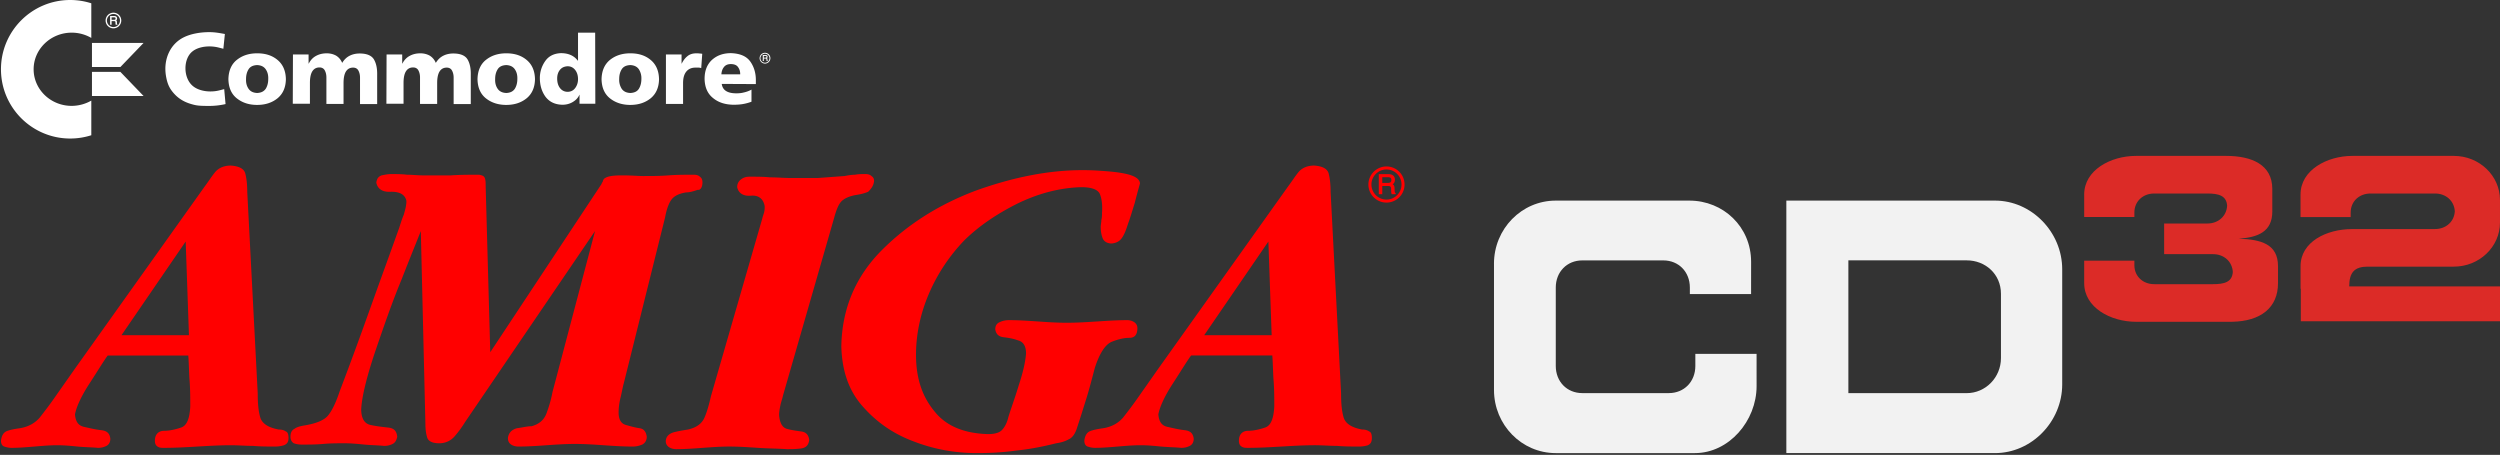 <svg width="643" height="117" fill="none" xmlns="http://www.w3.org/2000/svg"><rect width="100%" height="100%" fill="#333333" stroke="none"/><path d="M384.255 67.83v32.471c0 8.962 7.112 16.236 15.874 16.236h35.794c8.762 0 15.873-8.271 15.873-17.236l-.005-8.295h-15.747v3.122c0 4.03-2.884 6.979-6.821 6.979h-22.262c-3.932 0-6.816-2.948-6.816-6.98V73.954c0-4.03 2.883-6.979 6.816-6.979h20.849c3.936 0 6.822 2.948 6.822 6.98v1.68h15.747l.005-8.302c0-8.962-7.112-15.736-15.873-15.736h-34.389c-8.762 0-15.873 7.273-15.873 16.236l.006-.002z" fill="#F2F2F2"/><path fill-rule="evenodd" clip-rule="evenodd" d="M459.447 116.537h53.668c9.398 0 17.286-8.074 17.286-17.678V69.273c0-9.605-7.889-17.678-17.286-17.678h-53.668v64.942zm15.955-49.574v34.152h30.43c4.865 0 8.814-4.044 8.814-9.021v-16.54c0-4.989-3.946-8.591-8.814-8.591h-30.43z" fill="#F2F2F2"/><path d="M604.939 58.921c-6.557 0-13.238 3.277-13.238 9.539v5.793l.066.005v8.376h51.232v-8.972h-38.781c0-3.66 1.437-5.083 4.737-5.083h22.168c6.557 0 11.871-5.085 11.871-11.342v-5.8c0-6.259-5.314-11.34-11.871-11.34h-26.092c-6.558 0-13.338 3.662-13.338 9.93v5.794h12.9v-1.176c0-2.812 2.158-4.875 5.105-4.875h16.586c2.837 0 4.944 1.915 5.092 4.574-.149 2.652-2.256 4.566-5.092 4.566l-21.355.006.01.005zm-29.102 2.471c4.96-.352 8.599-1.817 8.599-6.992v-5.798c0-6.26-5.32-8.506-11.872-8.506H549.39c-6.549 0-13.338 3.663-13.338 9.93v5.794h12.909v-1.176c0-2.811 2.154-4.874 5.1-4.874h13.659c2.839 0 4.945.5 5.096 3.153-.15 2.657-2.257 4.565-5.095 4.565l-11.104.007v7.874h12.57c2.838 0 4.941 1.914 5.092 4.573-.15 2.652-2.254 3.146-5.092 3.146h-15.126c-2.946 0-5.1-2.057-5.1-4.868v-1.18h-12.907v5.798c0 6.26 6.786 9.924 13.338 9.924h24.641c7.479-.125 11.871-3.663 11.871-9.924V68.46c0-5.675-4.366-6.885-10.059-7.06" fill="#DC2B27"/><path d="M18.063 0C8.208 0 .25 7.993.25 17.814c0 9.856 7.993 17.815 17.814 17.815 1.897 0 3.726-.305 5.42-.847v-8.907a10.218 10.218 0 0 1-5.047 1.355c-5.419 0-9.788-4.234-9.788-9.416 0-5.181 4.403-9.415 9.788-9.415 1.863 0 3.59.508 5.046 1.355V.847A17.794 17.794 0 0 0 18.063 0zM30.967 17.239h-7.315V11.04h13.276l-5.961 6.198zM30.967 18.492h-7.315v6.198h13.276l-5.961-6.198z" fill="#fff"/><path fill-rule="evenodd" clip-rule="evenodd" d="M30.603 6.704c-.38.378-.887.588-1.426.588a2.01 2.01 0 0 1-1.424-.588 1.995 1.995 0 0 1-.592-1.427 2.02 2.02 0 0 1 2.016-2.015 2.008 2.008 0 0 1 2.016 2.015c0 .538-.21 1.045-.59 1.427zm-2.611-2.612a1.674 1.674 0 0 0 0 2.372 1.675 1.675 0 0 0 2.863-1.187c0-.448-.177-.869-.492-1.185a1.67 1.67 0 0 0-2.371 0z" fill="#fff"/><path fill-rule="evenodd" clip-rule="evenodd" d="M30.106 6.115c.013.052.036.087.066.098l.028.014v.132h-.433l-.016-.028c-.01-.017-.015-.037-.021-.06a1.485 1.485 0 0 0-.007-.025 1.309 1.309 0 0 1-.017-.176l-.017-.359c-.005-.12-.047-.2-.127-.24a.662.662 0 0 0-.241-.032h-.613v.92h-.388V4.115h1.043c.17 0 .31.023.425.075.219.098.33.285.33.55 0 .14-.03.253-.086.343a.56.56 0 0 1-.17.164.425.425 0 0 1 .133.111.522.522 0 0 1 .082.298l.01.29c.002.076.01.132.019.17zm-.478-1.092c.062-.046.094-.129.094-.255 0-.131-.044-.221-.136-.268a.513.513 0 0 0-.216-.038h-.662v.635h.624a.532.532 0 0 0 .296-.074z" fill="#fff"/><path d="M66.138 26.985c2.162 0 3.891-.605 5.274-1.729 1.384-1.167 2.076-2.767 2.119-4.885-.043-2.118-.735-3.761-2.119-4.928-1.383-1.168-3.112-1.73-5.274-1.73-2.161 0-3.89.606-5.274 1.73-1.383 1.124-2.075 2.81-2.118 4.928.043 2.118.735 3.761 2.118 4.885 1.384 1.124 3.113 1.73 5.274 1.73zm0-3.069c-.994-.043-1.729-.39-2.204-1.08-.476-.692-.692-1.514-.649-2.508 0-.994.216-1.816.649-2.508.432-.691 1.167-1.037 2.204-1.08.995.043 1.73.389 2.205 1.08.476.692.692 1.514.649 2.508 0 .95-.217 1.816-.649 2.507-.475.692-1.21 1.038-2.205 1.081zM75.303 26.683h4.41v-5.36c0-1.341.216-2.379.648-3.027.432-.648 1.038-.951 1.816-.951.605 0 1.08.26 1.34.735s.432 1.08.432 1.816v6.83h4.41v-5.36c0-1.34.216-2.378.648-3.027.433-.648 1.038-.95 1.816-.95.605 0 1.08.259 1.34.734.26.476.433 1.08.433 1.816v6.83h4.41V19.29c.042-1.729-.26-3.07-.865-4.063-.606-.952-1.816-1.47-3.632-1.47-.908 0-1.772.173-2.55.562-.779.389-1.427.994-1.946 1.859-.346-.822-.865-1.427-1.556-1.86-.692-.388-1.513-.604-2.421-.604-.994 0-1.945.216-2.724.648-.821.432-1.426 1.08-1.902 1.989h-.043v-2.335h-4.02l-.044 12.667zM99.383 26.683h4.409v-5.36c0-1.341.216-2.379.649-3.027.432-.648 1.037-.951 1.815-.951.606 0 1.081.26 1.341.735.259.475.432 1.08.432 1.816v6.83h4.409v-5.36c0-1.34.217-2.378.649-3.027.432-.648 1.037-.95 1.816-.95.605 0 1.08.259 1.34.734.259.476.432 1.08.432 1.816v6.83h4.41V19.29c.043-1.729-.26-3.07-.865-4.063-.605-.952-1.816-1.47-3.631-1.47-.908 0-1.773.173-2.551.562-.778.389-1.427.994-1.945 1.859-.346-.822-.865-1.427-1.557-1.86-.691-.388-1.513-.604-2.421-.604-.994 0-1.945.216-2.723.648-.822.432-1.427 1.08-1.902 1.989h-.044v-2.335h-4.02l-.043 12.667zM130.207 26.985c2.161 0 3.89-.605 5.274-1.729 1.383-1.167 2.075-2.767 2.118-4.885-.043-2.118-.735-3.761-2.118-4.928-1.384-1.168-3.113-1.73-5.274-1.73-2.162 0-3.891.606-5.275 1.73-1.383 1.124-2.075 2.81-2.118 4.928.043 2.118.735 3.761 2.118 4.885 1.384 1.124 3.156 1.73 5.275 1.73zm0-3.069c-.995-.043-1.73-.39-2.205-1.08-.476-.692-.692-1.514-.649-2.508 0-.994.216-1.816.649-2.508.432-.691 1.167-1.037 2.205-1.08.994.043 1.729.389 2.204 1.08.476.692.692 1.514.649 2.508 0 .95-.216 1.816-.649 2.507-.475.692-1.167 1.038-2.204 1.081zM153.076 8.396h-4.41v7.22h-.043c-.562-.735-1.211-1.21-1.946-1.513-.734-.303-1.556-.433-2.42-.433-1.773.087-3.113.735-4.021 2.032a7.486 7.486 0 0 0-1.383 4.367c0 1.945.518 3.544 1.47 4.841.994 1.297 2.42 1.989 4.323 2.032 1.037 0 1.945-.26 2.723-.735.778-.475 1.34-1.08 1.643-1.815h.043v2.29h4.064l-.043-18.286zm-9.771 11.802c0-.864.217-1.6.692-2.205.476-.605 1.124-.907 1.989-.95.821 0 1.47.345 1.945.95.476.606.735 1.384.735 2.378 0 .951-.303 1.73-.778 2.335-.476.605-1.124.907-1.902.907-.822 0-1.47-.345-1.946-.95-.475-.606-.735-1.427-.735-2.465zM162.111 26.985c2.162 0 3.891-.605 5.274-1.729 1.384-1.167 2.075-2.767 2.119-4.885-.044-2.118-.735-3.761-2.119-4.928-1.383-1.168-3.112-1.73-5.274-1.73-2.161 0-3.891.606-5.274 1.73-1.383 1.167-2.075 2.81-2.118 4.928.043 2.118.735 3.761 2.118 4.885 1.383 1.124 3.156 1.73 5.274 1.73zm0-3.069c-.994-.043-1.729-.39-2.205-1.08a4.264 4.264 0 0 1-.648-2.508c0-.994.216-1.816.648-2.508.433-.691 1.168-1.037 2.205-1.08.994.043 1.729.389 2.205 1.08.432.692.692 1.514.648 2.508 0 .95-.216 1.816-.648 2.507-.432.692-1.167 1.038-2.205 1.081zM180.614 13.843a3.814 3.814 0 0 0-.735-.086c-.26-.043-.519-.043-.778-.043-.952 0-1.73.259-2.292.734-.605.476-1.08 1.124-1.47 1.902h-.043v-2.334h-4.02v12.71h4.409v-5.36c0-1.254.26-2.249.822-2.94.562-.692 1.34-1.038 2.377-1.038h.735c.26 0 .476.043.735.13l.26-3.675zM194.405 21.625v-.822c.043-1.945-.476-3.63-1.427-4.971-.994-1.384-2.637-2.075-4.972-2.162-2.031 0-3.631.606-4.885 1.73-1.253 1.167-1.902 2.766-1.902 4.885.043 2.118.735 3.76 2.118 4.885 1.384 1.167 3.113 1.729 5.275 1.772.821 0 1.642-.043 2.421-.173.778-.13 1.556-.345 2.248-.605v-3.113a7.439 7.439 0 0 1-1.989.735c-.649.173-1.297.217-1.902.217-1.081 0-1.946-.173-2.594-.562-.649-.39-1.038-.995-1.167-1.86l8.776.044zm-8.863-2.508c.043-.734.26-1.383.649-1.858.389-.52.994-.779 1.772-.779.865 0 1.513.26 1.859.779.389.518.562 1.124.562 1.858h-4.842zM49.364 26.812c-1.902-.518-3.371-1.383-4.582-2.723-1.21-1.34-1.772-2.55-2.118-4.712-.649-4.237 1.167-8.128 4.669-9.814 1.772-.864 4.15-1.297 6.528-1.297 1.47 0 2.766.26 3.977.476l-.39 3.804s-.302-.086-1.166-.303a9.614 9.614 0 0 0-2.465-.302c-1.642 0-3.242.432-4.28 1.254-2.464 1.902-2.464 6.873.087 8.948 1.556 1.297 4.366 1.73 6.874 1.081l1.167-.302.346 3.847a18.83 18.83 0 0 1-4.194.476c-2.507 0-3.285-.087-4.453-.433z" fill="#fff"/><path fill-rule="evenodd" clip-rule="evenodd" d="M197.755 15.932a1.389 1.389 0 1 1-1.961-1.967 1.389 1.389 0 0 1 1.961 1.967zm-1.799-1.798a1.155 1.155 0 1 0 1.633 1.632 1.155 1.155 0 0 0-1.633-1.632z" fill="#fff"/><path fill-rule="evenodd" clip-rule="evenodd" d="M197.413 15.527c.008.036.024.06.045.068l.02.01v.09h-.298l-.012-.02a.198.198 0 0 1-.014-.04.976.976 0 0 1-.017-.138l-.011-.248c-.004-.083-.033-.138-.088-.165a.455.455 0 0 0-.166-.022h-.422v.633h-.267V14.15h.718c.117 0 .213.016.293.052.15.067.227.196.227.379 0 .095-.02.174-.059.236a.395.395 0 0 1-.117.113c.037.022.07.046.091.076a.36.36 0 0 1 .057.205l.006.2a.55.55 0 0 0 .014.116zm-.329-.751c.043-.032.065-.09.065-.176 0-.09-.03-.153-.094-.185a.35.35 0 0 0-.149-.026h-.456v.438h.43a.37.37 0 0 0 .204-.051z" fill="#fff"/><path d="M74.205 112.663c0-.843-.169-1.517-.674-1.685-.505-.337-1.01-.505-1.853-.505-2.695-.506-4.212-1.517-4.717-3.033-.505-1.685-.674-3.706-.674-6.233L63.592 49.32c0-1.853-.169-3.37-.506-4.717-.337-1.18-1.516-1.853-3.706-2.022-1.853 0-3.2.674-4.043 1.685-.842 1.01-1.685 2.358-2.696 3.706L19.286 94.805l-5.56 7.918c-1.18 1.685-2.358 3.201-3.538 4.717-1.347 1.516-3.032 2.359-5.054 2.696-1.179.168-2.19.336-3.2.673-1.011.337-1.517 1.18-1.685 2.527 0 .843.337 1.348.842 1.517.506.168 1.18.337 1.853.337 1.854 0 3.875-.169 5.897-.337 2.021-.169 3.874-.337 5.896-.337 1.853 0 3.538.168 5.222.337 1.685.168 3.538.168 5.223.337.842 0 1.516-.169 2.19-.506.674-.337 1.01-1.011 1.01-1.853-.168-1.348-.842-2.022-2.358-2.19-1.516-.168-2.864-.505-4.38-.842-1.516-.337-2.19-1.348-2.358-3.201.336-1.853 1.516-4.549 3.706-7.918 2.19-3.37 3.706-5.896 4.717-7.244h20.72c.17 2.19.17 4.38.338 6.57.168 2.19.168 4.38.168 6.57-.168 3.033-.842 4.886-2.358 5.391-1.516.505-3.033.842-4.38.842-1.517 0-2.359 1.011-2.359 2.527 0 .674.169 1.18.674 1.517.505.337 1.01.337 1.685.337 2.863 0 5.727-.169 8.591-.337 2.864-.169 5.728-.337 8.592-.337 1.853 0 3.875.168 5.728.168 1.853.169 3.874.169 5.728.169.842 0 1.684-.169 2.19-.337.842-.337 1.179-.843 1.179-1.853zm-25.607-26.45H31.247l16.509-24.09.842 24.09zM224.812 46.625c0-.674-.168-1.011-.674-1.348-.337-.337-.842-.505-1.516-.505-1.011 0-1.853 0-2.695.168-.843 0-1.854.169-2.696.337-2.358.168-4.548.337-6.907.505h-7.075c-1.685 0-3.37-.168-5.223-.168-1.684-.169-3.369-.169-5.222-.169-.843 0-1.516.169-2.19.674-.674.506-1.011 1.18-1.011 2.022.337 1.516 1.516 2.358 3.538 2.19 2.021-.169 3.201.842 3.537 2.695 0 .506 0 1.011-.168 1.685-.168.505-.337 1.01-.505 1.685l-13.141 45.485c-.505 2.19-1.01 4.043-1.684 5.559-.674 1.516-2.022 2.527-4.212 3.033-1.011.168-2.19.337-3.538.674-1.347.336-2.19 1.179-2.19 2.358 0 .674.337 1.179.843 1.516.505.337 1.179.506 1.853.506 2.19 0 4.548-.169 6.738-.337 2.359-.169 4.549-.337 6.907-.337 2.527 0 4.886.168 7.413.337 2.527.168 4.885.168 7.412.337 1.011 0 2.19 0 3.538-.169 1.348-.168 2.022-.842 2.19-2.19-.168-1.348-.842-2.022-2.022-2.19-1.179-.168-2.526-.337-3.706-.674-1.179-.337-1.853-1.516-2.021-3.538 0-.842.168-1.684.337-2.527.168-.842.505-1.684.673-2.527l13.141-45.653c.505-1.853 1.01-3.201 1.684-4.043.674-.843 2.022-1.517 3.875-1.854 1.011-.168 2.022-.337 3.201-.842.842-.842 1.348-1.516 1.516-2.695zM293.209 47.13c-.169-1.18-1.348-1.853-3.369-2.359-2.19-.505-4.38-.674-6.739-.842-2.358-.169-3.875-.169-4.717-.169-8.76 0-17.857 1.854-27.291 5.223-9.434 3.538-17.52 8.592-24.259 15.33-6.739 6.739-10.276 14.993-10.445 24.764.169 6.234 1.853 11.287 5.391 15.331 3.538 4.043 7.749 7.075 13.14 9.097 5.223 2.021 10.613 3.032 16.341 3.032 3.37 0 6.739-.168 10.277-.674 3.369-.337 6.738-1.011 10.107-1.853 1.18-.168 2.359-.505 3.201-1.011.843-.337 1.516-1.179 2.022-2.527.842-2.527 1.685-5.222 2.527-7.918.842-2.695 1.516-5.39 2.19-7.917 1.179-3.707 2.695-6.065 4.38-6.739 1.685-.674 3.201-1.01 4.548-1.01 1.348 0 2.022-.843 2.022-2.528 0-.674-.337-1.179-.842-1.516a3.254 3.254 0 0 0-1.685-.505c-2.527 0-5.222.168-7.749.337-2.696.168-5.223.337-7.918.337-2.527 0-5.054-.169-7.413-.337-2.526-.169-5.053-.337-7.412-.337-.842 0-1.685.168-2.358.505-.843.337-1.18 1.01-1.18 1.853.169 1.18.843 1.853 2.022 2.022 1.348.168 2.527.337 3.875.842 1.347.337 2.021 1.516 2.021 3.37-.168 2.021-.674 4.548-1.853 8.086-1.011 3.369-2.022 6.064-2.695 8.255-.337 1.516-1.011 2.695-1.685 3.369-.674.674-1.853 1.011-3.538 1.011-6.065-.169-10.782-2.022-13.814-5.897-3.201-3.874-4.717-8.591-4.717-14.488 0-5.39 1.179-10.781 3.369-15.835a45.849 45.849 0 0 1 8.929-13.477c3.706-3.707 8.423-6.907 13.814-9.603 5.559-2.695 10.95-4.043 16.341-4.211 2.527 0 4.043.505 4.717 1.516.506 1.01.842 2.695.674 5.054 0 .673 0 1.179-.168 1.853 0 .674-.169 1.179-.169 1.853 0 1.01.169 2.021.505 2.864.337.842 1.18 1.347 2.359 1.347 1.348-.168 2.19-.673 2.864-1.853.674-1.179 1.011-2.358 1.348-3.369.336-.842.842-2.527 1.684-5.222.674-2.696 1.179-4.38 1.348-5.054zM352.845 112.663c0-.843-.169-1.516-.674-1.685-.506-.337-1.011-.505-1.853-.505-2.696-.506-4.212-1.517-4.717-3.033-.506-1.684-.674-3.706-.674-6.233l-2.696-51.887c0-1.853-.168-3.37-.505-4.717-.337-1.18-1.516-1.853-3.706-2.022-1.853 0-3.201.674-4.043 1.685-.843 1.01-1.685 2.359-2.696 3.706l-33.356 46.833-5.559 7.918c-1.179 1.685-2.359 3.201-3.538 4.717-1.348 1.516-3.032 2.359-5.054 2.696-1.179.168-2.19.337-3.201.674-1.01.337-1.516 1.179-1.684 2.527 0 .842.337 1.347.842 1.516.505.168 1.179.337 1.853.337 1.853 0 3.875-.169 5.896-.337 2.022-.169 3.875-.337 5.897-.337 1.853 0 3.537.168 5.222.337 1.853.168 3.538.168 5.222.337.843 0 1.517-.169 2.19-.506.674-.337 1.011-1.011 1.011-1.853-.168-1.348-.842-2.021-2.358-2.19-1.516-.168-2.864-.505-4.38-.842-1.517-.337-2.19-1.348-2.359-3.201.337-1.853 1.516-4.549 3.706-7.918 2.19-3.37 3.707-5.896 4.717-7.244h20.89c.168 2.19.168 4.38.337 6.57.168 2.19.168 4.38.168 6.57-.168 3.033-.842 4.886-2.358 5.391-1.516.506-3.033.843-4.38.843-1.516 0-2.359 1.01-2.359 2.527 0 .673.169 1.179.674 1.516.506.337 1.011.337 1.685.337 2.864 0 5.728-.169 8.591-.337 2.864-.169 5.728-.337 8.592-.337 1.853 0 3.875.168 5.728.168 1.853.169 3.875.169 5.728.169.842 0 1.684-.169 2.19-.337.674-.337 1.011-.843 1.011-1.853zm-25.776-26.45h-17.351l16.509-24.09.842 24.09zM180.674 46.962c0-.674-.168-1.18-.674-1.517-.336-.337-.842-.505-1.516-.505-2.19 0-4.38 0-6.57.168-2.19.169-4.38.169-6.57.169-1.179 0-2.864-.169-5.222-.169-2.359 0-3.875.169-4.717.843-.169.168-.337.505-.337.674-.169.337-.337.505-.337.673l-28.639 43.296-1.179-42.622c0-.842 0-1.516-.169-2.021-.168-.674-.674-.843-1.516-1.011-2.359 0-4.886 0-7.244.168h-7.244c-1.348 0-2.695-.168-4.043-.168-1.348-.168-2.696-.168-4.043-.168-.843 0-1.685.168-2.527.336-.843.337-1.18.843-1.348 1.854.337 1.684 1.685 2.526 3.875 2.358 2.358 0 3.537.842 3.874 2.359 0 1.179-.337 2.358-.673 3.537-.506 1.18-.843 2.359-1.18 3.37-2.527 7.075-5.054 13.982-7.58 21.058a1062.087 1062.087 0 0 1-7.75 21.058c-1.01 3.032-2.022 5.054-3.032 6.233-1.011 1.179-3.033 2.021-6.234 2.527-.842.168-1.684.337-2.358.842-.674.337-1.01 1.011-1.01 2.022 0 .842.336 1.347.841 1.684.506.169 1.18.337 2.022.337 1.853 0 3.706 0 5.56-.168 1.853-.169 3.706-.169 5.559-.169 1.684 0 3.369.169 5.054.337 1.684.169 3.369.169 5.054.337.842 0 1.516-.168 2.19-.505.674-.337 1.01-1.011 1.179-1.853-.169-1.516-.842-2.19-2.359-2.359-1.516-.168-3.032-.337-4.548-.674s-2.359-1.684-2.359-4.043c.169-3.201 1.348-8.086 3.538-14.656 2.19-6.402 4.38-12.803 6.907-18.868 2.359-6.065 4.043-10.108 4.886-12.298l1.179 49.528c0 1.517.168 2.696.505 3.707.337.842 1.348 1.347 3.033 1.347 1.684 0 3.032-.673 4.043-1.853 1.011-1.179 1.853-2.358 2.695-3.706l33.356-49.023-10.95 41.442c-.337 1.853-.842 3.538-1.516 5.391-.674 1.853-2.022 2.864-3.875 3.369-1.179 0-2.358.337-3.706.506-1.348.337-2.19 1.179-2.359 2.527 0 .842.337 1.347.843 1.684.505.337 1.179.506 1.853.506 2.358 0 4.885-.169 7.244-.337 2.358-.169 4.885-.337 7.244-.337 2.527 0 5.054.168 7.412.337 2.527.168 5.054.337 7.413.337 1.01 0 1.684-.169 2.527-.506.673-.337 1.179-1.01 1.179-2.021-.169-1.179-.674-2.022-1.853-2.19-1.18-.169-2.359-.506-3.538-.843-1.179-.337-1.853-1.347-1.853-3.2 0-1.18.168-2.527.505-3.875.337-1.348.506-2.527.843-3.706l10.613-42.622c.337-1.853.842-3.37 1.516-4.38.674-1.01 1.853-1.684 3.875-2.021 1.01 0 2.021-.337 3.032-.674.505.168 1.179-.506 1.179-1.853z" fill="red"/><path fill-rule="evenodd" clip-rule="evenodd" d="M359.889 50.749a4.638 4.638 0 0 1-3.289 1.357c-1.238 0-2.4-.484-3.281-1.357a4.602 4.602 0 0 1-1.366-3.29 4.658 4.658 0 0 1 4.647-4.646c1.243 0 2.411.482 3.289 1.357a4.629 4.629 0 0 1 1.36 3.29c0 1.24-.484 2.408-1.36 3.289zm-6.021-6.022a3.852 3.852 0 0 0-1.134 2.733c0 1.036.407 2.004 1.134 2.736a3.862 3.862 0 0 0 2.733 1.134 3.873 3.873 0 0 0 3.869-3.87 3.852 3.852 0 0 0-1.134-2.733 3.853 3.853 0 0 0-5.468 0z" fill="red"/><path fill-rule="evenodd" clip-rule="evenodd" d="M358.743 49.393c.029.12.083.2.152.227l.066.031v.304h-.998l-.037-.064a.642.642 0 0 1-.05-.14l-.017-.057a3.133 3.133 0 0 1-.037-.405l-.04-.827c-.01-.28-.109-.463-.292-.554-.11-.048-.301-.074-.557-.074h-1.413v2.12h-.894v-5.173h2.403c.394 0 .716.053.982.173.503.227.761.658.761 1.27 0 .32-.069.583-.199.79a1.302 1.302 0 0 1-.391.378.982.982 0 0 1 .306.255c.111.15.178.373.189.687l.021.668c.005.176.024.306.045.391zm-1.1-2.517c.143-.106.218-.298.218-.588 0-.304-.101-.511-.314-.618a1.186 1.186 0 0 0-.498-.088h-1.528v1.464h1.44c.288 0 .516-.06.682-.17z" fill="red"/></svg>